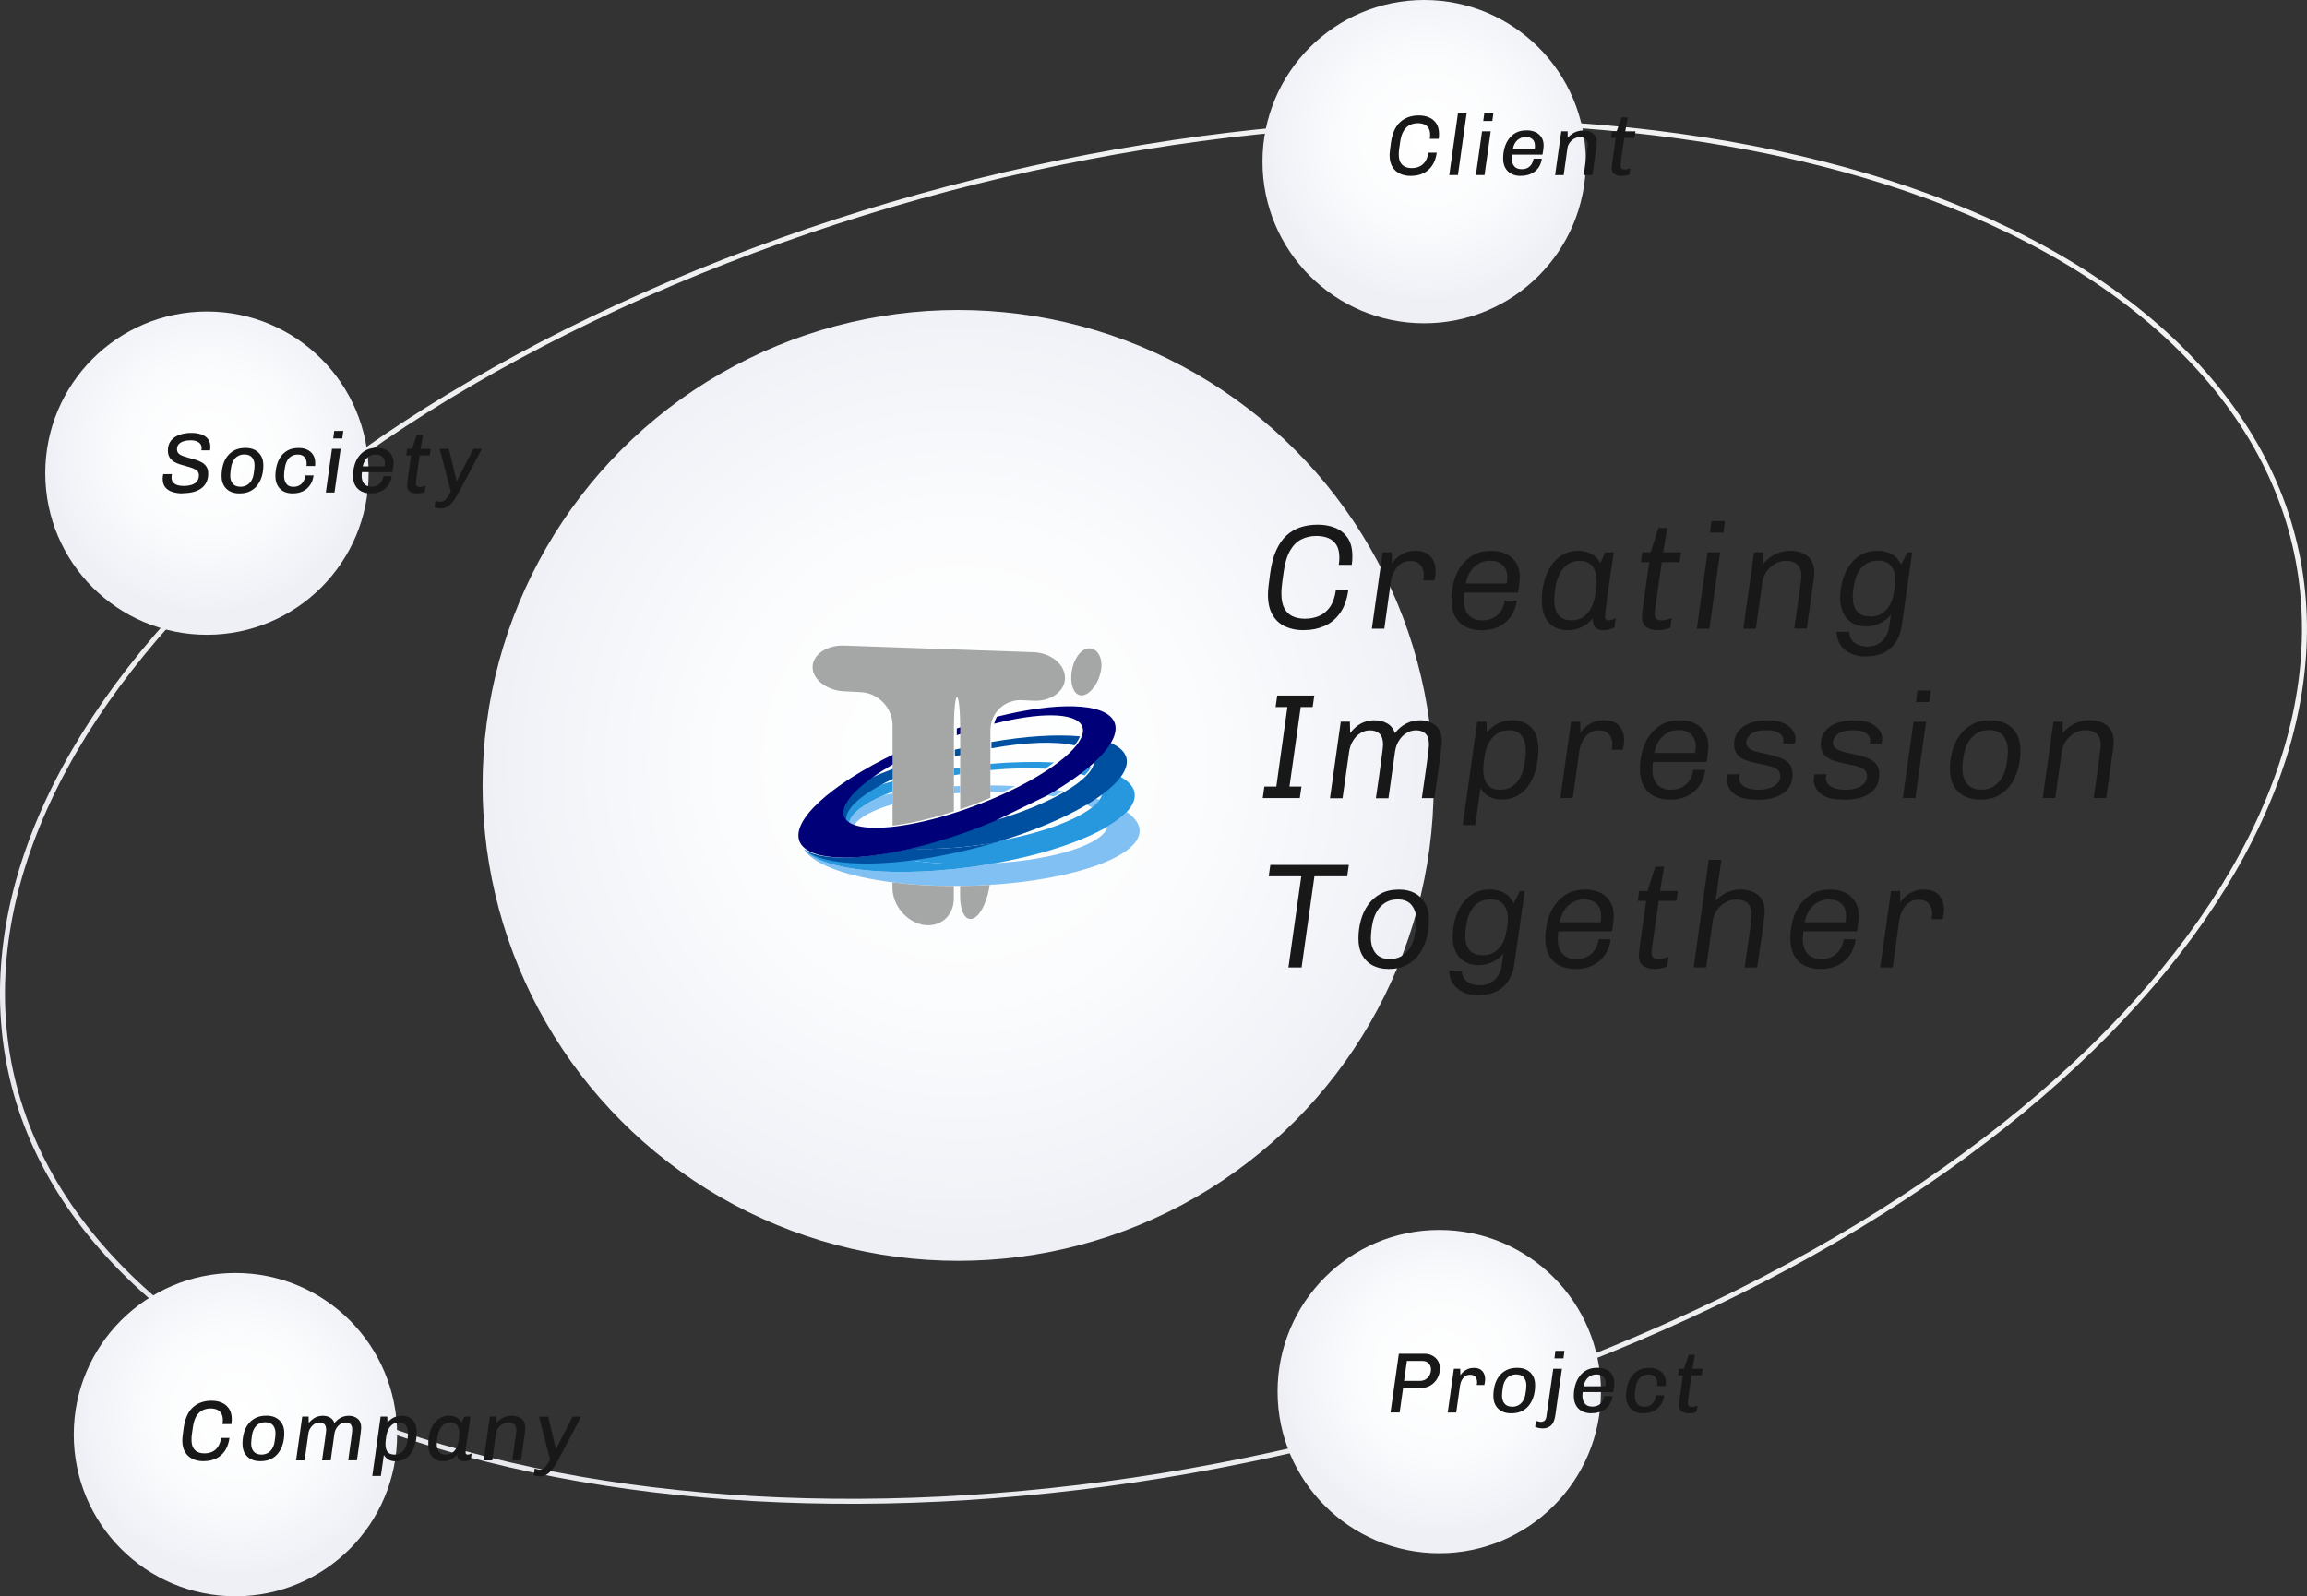 <?xml version="1.0" encoding="UTF-8"?>
<svg xmlns="http://www.w3.org/2000/svg" xmlns:xlink="http://www.w3.org/1999/xlink" viewBox="0 0 463 320.45">
  <rect x="0" y="0" width="463" height="320.45" fill="#333333" stroke="none"/>
  <defs>
    <style>
      .cls-1 {
        fill: #181818;
      }

      .cls-2 {
        fill: none;
        stroke: url(#_名称未設定グラデーション_31);
        stroke-miterlimit: 10;
        stroke-width: 1px;
      }

      .cls-3 {
        fill: url(#_名称未設定グラデーション_75);
      }

      .cls-4 {
        fill: #a5a6a6;
      }

      .cls-5 {
        fill: #000078;
      }

      .cls-6 {
        isolation: isolate;
      }

      .cls-7 {
        fill: url(#_名称未設定グラデーション_75-4);
      }

      .cls-8 {
        mix-blend-mode: multiply;
      }

      .cls-9 {
        fill: url(#_名称未設定グラデーション_75-5);
      }

      .cls-10 {
        fill: url(#_名称未設定グラデーション_75-3);
      }

      .cls-11 {
        fill: #80c0f2;
      }

      .cls-12 {
        fill: url(#_名称未設定グラデーション_75-2);
      }

      .cls-13 {
        fill: #0050a2;
      }

      .cls-14 {
        fill: #2898de;
      }
    </style>
    <linearGradient id="_名称未設定グラデーション_31" data-name="名称未設定グラデーション 31" x1="1407.88" y1="1808.05" x2="1596.92" y2="1437.52" gradientTransform="translate(-1326.1 -1813.89) rotate(15.36) scale(1.27 .92) skewX(3.26)" gradientUnits="userSpaceOnUse">
      <stop offset="0" stop-color="#e7e9ee"/>
      <stop offset=".4" stop-color="#eeeff0"/>
      <stop offset="1" stop-color="#f2f2f2"/>
    </linearGradient>
    <radialGradient id="_名称未設定グラデーション_75" data-name="名称未設定グラデーション 75" cx="171.99" cy="-2000.69" fx="171.99" fy="-2000.69" r="48.75" gradientTransform="translate(-144.45 4074.71) scale(1.96)" gradientUnits="userSpaceOnUse">
      <stop offset="0" stop-color="#fff"/>
      <stop offset=".5" stop-color="#fbfcfd"/>
      <stop offset=".9" stop-color="#f1f3f8"/>
      <stop offset="1" stop-color="#eef0f6"/>
    </radialGradient>
    <radialGradient id="_名称未設定グラデーション_75-2" data-name="名称未設定グラデーション 75" cx="94.99" cy="-2032.71" fx="94.99" fy="-2032.71" r="16.57" xlink:href="#_名称未設定グラデーション_75"/>
    <radialGradient id="_名称未設定グラデーション_75-3" data-name="名称未設定グラデーション 75" cx="219.77" cy="-2064.65" fx="219.77" fy="-2064.65" r="16.57" xlink:href="#_名称未設定グラデーション_75"/>
    <radialGradient id="_名称未設定グラデーション_75-4" data-name="名称未設定グラデーション 75" cx="221.31" cy="-1938.53" fx="221.31" fy="-1938.53" r="16.57" xlink:href="#_名称未設定グラデーション_75"/>
    <radialGradient id="_名称未設定グラデーション_75-5" data-name="名称未設定グラデーション 75" cx="97.91" cy="-1934.12" fx="97.91" fy="-1934.12" r="16.57" xlink:href="#_名称未設定グラデーション_75"/>
  </defs>
  <g class="cls-6">
    <g id="_レイヤー_2" data-name="レイヤー_2">
      <g id="contents">
        <g>
          <path class="cls-2" d="M443.55,76.4c50.52,59.77-3.47,146.93-120.59,194.68-117.11,47.75-253.01,38.01-303.52-21.75-50.52-59.77,3.47-146.93,120.59-194.68,117.11-47.75,253.01-38.01,303.52,21.75Z"/>
          <g>
            <g>
              <circle class="cls-3" cx="192.29" cy="157.67" r="95.44"/>
              <g class="cls-8">
                <path class="cls-11" d="M220.67,160.54c-.31-.1-.63-.2-.96-.3-.61.41-1.26.82-1.96,1.22.52.2.99.4,1.43.61.64-.51,1.15-1.03,1.49-1.54"/>
                <path class="cls-11" d="M192.69,157.79c-.42.02-.84.03-1.27.06v1.42c.42-.03.85-.06,1.27-.09v-1.39Z"/>
                <path class="cls-11" d="M179.11,161.46v-2.17c-.59.11-1.17.22-1.74.34-4.12,1.79-6.7,3.77-6.96,5.62.31.14.65.26,1.04.36,1.02-1.56,3.78-3.01,7.66-4.15"/>
                <path class="cls-11" d="M203.75,157.81c-1.62-.08-3.28-.14-5-.14v1.27c.89,0,1.77,0,2.63.02.82-.38,1.6-.76,2.37-1.15"/>
                <path class="cls-11" d="M213.38,158.83c-.68-.11-1.38-.22-2.09-.31-.58.35-1.18.7-1.79,1.05.68.09,1.35.19,1.99.3.67-.35,1.3-.69,1.89-1.04"/>
                <path class="cls-11" d="M228.69,166.42c-.16-1.23-1.07-2.37-2.57-3.41-.92.98-2.22,1.96-3.84,2.91-.8,3.5-10.34,6.61-22.65,7.38-.29.05-.58.1-.88.15-.71.12-1.43.24-2.16.35-1.32.19-2.62.37-3.9.52-.42.05-.84.09-1.26.14-4.38.46-8.54.63-12.31.55-8.75-.2-15.4-1.78-17.74-4.47,1.94,3.05,8.66,5.44,17.74,6.59,3.76.47,7.91.73,12.31.73.42,0,.84,0,1.26,0,1.11-.02,2.23-.04,3.36-.08.87-.03,1.73-.08,2.57-.14,17.49-1.08,30.75-5.95,30.07-11.23"/>
                <path class="cls-14" d="M198.76,173.35c-.39.02-.77.05-1.16.06-1.67.07-3.31.08-4.91.06-.42,0-.85,0-1.26-.03-3.34-.09-6.46-.38-9.19-.83-1.06.13-2.1.23-3.12.32-8.5.71-15.13-.12-17.78-2.46.02.03.03.05.04.08,2.34,2.68,8.99,4.27,17.74,4.46,3.78.08,7.94-.09,12.31-.55.42-.05.84-.09,1.26-.14,1.28-.15,2.59-.32,3.9-.52.73-.11,1.45-.24,2.16-.36.29-.05.59-.09.87-.15-.29.02-.58.03-.87.05"/>
                <path class="cls-14" d="M218.98,153.98c-.32-.07-.65-.13-1-.19-.56.47-1.16.95-1.8,1.42.54.14,1.04.29,1.5.45.58-.58,1.01-1.14,1.3-1.69"/>
                <path class="cls-14" d="M192.69,154.05c-.36.05-.71.09-1.08.15-.06,0-.13.01-.19.03v1.4c.42-.08.85-.14,1.27-.21v-1.36Z"/>
                <path class="cls-14" d="M171.23,161.19c-1.3,1.33-1.86,2.58-1.52,3.66.21.15.44.28.7.4.26-1.85,2.84-3.84,6.96-5.62.55-.24,1.14-.47,1.74-.7v-2.08c-1.12.31-2.22.64-3.26.98-1.98,1.13-3.55,2.28-4.62,3.37"/>
                <path class="cls-14" d="M209.78,154.32c.62-.42,1.2-.83,1.75-1.24-3.84-.21-8.18-.13-12.78.27v1.25c4.02-.38,7.78-.47,11.03-.28"/>
                <path class="cls-14" d="M227.66,158.94c-.31-1.2-1.34-2.24-2.97-3.1-.8,1.08-1.97,2.2-3.46,3.32-.05.45-.24.91-.56,1.37-.35.51-.85,1.02-1.49,1.54-3.39,2.7-10.66,5.35-19.58,6.9-.27.08-.56.15-.84.23-.7.2-1.39.41-2.11.59-1.33.36-2.65.67-3.96.97-.42.1-.84.18-1.27.28-3.18.68-6.28,1.22-9.19,1.57,2.74.44,5.85.73,9.19.83.42.02.84.02,1.27.03,1.59.02,3.24.01,4.9-.06.39-.01.77-.04,1.16-.06.29-.02.58-.03.87-.05,9.56-1.7,17.64-4.41,22.65-7.37,1.62-.96,2.91-1.93,3.84-2.92,1.3-1.38,1.87-2.76,1.54-4.07"/>
                <path class="cls-13" d="M225.95,151.8c-.45-1.16-1.6-2.08-3.31-2.76-.67,1.16-1.7,2.39-3.05,3.68,0,.45-.13.93-.39,1.43-.29.54-.72,1.11-1.3,1.69-1.02,1.03-2.49,2.1-4.31,3.15-.59.35-1.22.7-1.89,1.04-3.37,1.73-7.62,3.4-12.42,4.79-.1.04-.21.08-.31.13-.83.35-1.67.69-2.53,1.02-1.19.46-2.37.89-3.53,1.3-.43.15-.84.28-1.26.42-3.17,1.07-6.26,1.96-9.19,2.66,2.76.14,5.87.08,9.19-.18.42-.03.84-.07,1.26-.12,1.6-.15,3.24-.34,4.91-.6.39-.06.77-.12,1.16-.19.28-.05.56-.09.84-.14,7.25-2.14,13.54-4.78,18.15-7.51.69-.41,1.35-.81,1.96-1.23.54-.35,1.05-.72,1.52-1.08,1.49-1.12,2.66-2.24,3.46-3.32,1.13-1.51,1.53-2.94,1.04-4.21"/>
                <path class="cls-13" d="M215.66,149.64c.5-.64.87-1.25,1.08-1.82-4.74-.43-10.93-.05-17.76,1.14v1.26c6.91-1.26,12.95-1.45,16.68-.58"/>
                <path class="cls-13" d="M170.16,160.21c-.54.7-.92,1.36-1.12,1.98-.23.72-.21,1.38.09,1.95.18.33.44.63.79.88-.34-1.08.23-2.33,1.52-3.66,1.07-1.1,2.64-2.24,4.62-3.37.99-.57,2.08-1.14,3.26-1.69v-2c-1.76.66-3.42,1.35-4.99,2.05-1.83,1.35-3.25,2.65-4.19,3.86"/>
                <path class="cls-13" d="M192.91,151.55v-1.35c-.42.1-.84.19-1.27.3v1.38c.15-.04.29-.08.44-.13.27-.07.55-.14.83-.21"/>
                <path class="cls-13" d="M198.98,169.27c-.39.07-.77.13-1.16.19-1.67.26-3.31.45-4.91.6-.42.04-.85.08-1.26.11-3.32.26-6.43.32-9.19.18-1.06.25-2.11.47-3.12.67-.86.17-1.7.32-2.52.45-7.08,1.13-12.67.87-15.31-.91.01.02.03.05.05.08,2.65,2.34,9.29,3.17,17.78,2.47,1.02-.09,2.06-.19,3.12-.32,2.91-.35,6.01-.89,9.19-1.58.42-.09.84-.17,1.26-.27,1.31-.3,2.62-.62,3.96-.97.71-.19,1.41-.39,2.11-.59.28-.08.56-.15.84-.24-.28.05-.56.09-.84.14"/>
                <path class="cls-5" d="M193.28,146.42c0-.21,0-.4,0-.6-.42.13-.84.27-1.26.42v1.36c.42-.16.85-.31,1.26-.45v-.74Z"/>
                <path class="cls-5" d="M223.54,144.74c-1.97-3.72-11.52-3.85-23.48-.86-.24.44-.41.91-.54,1.41,9.01-2.3,16.17-2.32,17.58.35.33.63.32,1.36.01,2.17-.21.58-.58,1.18-1.08,1.82-.89,1.14-2.22,2.36-3.9,3.61-.55.41-1.13.83-1.75,1.24-1.75,1.17-3.78,2.34-6.04,3.49-.76.39-1.55.77-2.36,1.15-.85.4-1.73.79-2.63,1.17-.85.37-1.73.73-2.63,1.07-1.16.45-2.3.87-3.44,1.26-.42.14-.84.28-1.26.42-4.5,1.46-8.73,2.43-12.31,2.87-3.17.39-5.83.36-7.67-.13-.38-.1-.73-.22-1.04-.36-.26-.12-.5-.25-.7-.4-.35-.26-.62-.55-.8-.88-.3-.57-.32-1.23-.09-1.96.2-.62.57-1.27,1.12-1.98.93-1.21,2.36-2.51,4.19-3.86,1.43-1.05,3.11-2.12,4.99-3.17v-1.93c-13.12,6.29-21.34,13.74-19.12,17.95.26.48.65.91,1.16,1.28.02.01.05.03.06.04.02.02.05.03.07.05,2.64,1.78,8.23,2.04,15.31.91.82-.12,1.67-.28,2.52-.45,1.02-.2,2.06-.42,3.13-.67,2.92-.69,6.02-1.59,9.19-2.65.42-.14.84-.28,1.26-.42,1.17-.41,2.35-.85,3.54-1.31.85-.33,1.7-.68,2.53-1.03.11-.04.21-.08.31-.13l10.43-5.08c.61-.35,1.21-.71,1.79-1.06,1.81-1.09,3.45-2.2,4.9-3.29.64-.48,1.24-.96,1.8-1.43.5-.42.95-.83,1.38-1.24,1.35-1.29,2.38-2.52,3.04-3.68.94-1.62,1.16-3.09.53-4.29"/>
                <path class="cls-4" d="M218.02,139.35c1.67-.91,3.03-3.52,3.03-5.82s-1.37-3.76-3.03-3.28c-1.67.49-3.03,3.11-3.03,5.81s1.37,4.18,3.03,3.28"/>
                <path class="cls-4" d="M179.11,177.14v1.08c0,3.48,2.77,6.82,6.15,7.43,3.38.6,6.16-1.75,6.16-5.23v-2.55c-4.4,0-8.56-.26-12.31-.73"/>
                <path class="cls-4" d="M192.69,177.87v2.04c0,3.49,1.37,5.39,3.03,4.24,1.36-.94,2.52-3.65,2.9-6.5-.85.06-1.71.1-2.57.14-1.13.04-2.25.07-3.36.08"/>
                <path class="cls-4" d="M213.73,136.07c0-2.71-2.85-5.02-6.33-5.14l-38-1.33c-3.48-.12-6.32,1.82-6.32,4.32s2.84,4.69,6.32,4.86l3.4.17c3.48.18,6.33,3.17,6.33,6.65v20.15c3.94-.48,8.01-1.5,12.31-2.87v-16.66c0-3.49.28-6.32.63-6.3.35.01.64,2.88.64,6.37v16.17c2.04-.68,4.08-1.46,6.06-2.32v-13.56c0-3.48,2.85-6.19,6.32-6.02l2.32.11c3.48.18,6.33-1.9,6.33-4.6"/>
              </g>
            </g>
            <g>
              <path class="cls-1" d="M261.58,126.51c-1.32,0-2.52-.24-3.6-.72-1.08-.48-1.93-1.25-2.56-2.29-.63-1.05-.95-2.44-.95-4.16,0-.44.04-1.03.12-1.78.08-.75.19-1.58.33-2.51.24-1.8.64-3.32,1.2-4.56.56-1.24,1.25-2.24,2.08-3,.83-.76,1.77-1.31,2.82-1.65,1.05-.34,2.16-.51,3.34-.51h.18c1.24,0,2.38.21,3.42.63,1.04.42,1.88,1.1,2.51,2.02.63.93.94,2.16.94,3.68,0,.28-.01.56-.03.85-.02.29-.05.58-.09.88h-2.61c.04-.24.07-.47.09-.71.02-.23.03-.46.03-.71,0-1.1-.2-1.96-.6-2.59-.4-.63-.94-1.08-1.64-1.37-.69-.28-1.48-.42-2.35-.42-1.12,0-2.13.23-3.03.68-.9.45-1.66,1.2-2.26,2.25-.61,1.05-1.05,2.5-1.3,4.33-.1.68-.18,1.26-.24,1.72-.06.47-.1.87-.14,1.19-.03.32-.05.59-.06.81-.01.22-.01.42-.01.6,0,1.24.2,2.23.6,2.97.4.74.95,1.27,1.67,1.59.71.32,1.53.48,2.48.48,1,0,1.93-.18,2.79-.54.86-.36,1.59-.96,2.19-1.8.6-.84,1-1.98,1.2-3.42h2.49c-.26,1.92-.82,3.47-1.67,4.65-.85,1.18-1.9,2.04-3.14,2.58-1.24.54-2.58.81-4.02.81h-.18Z"/>
              <path class="cls-1" d="M275.32,126.21l2.16-15.33h1.83l.03,2.28s.12-.19.31-.45c.19-.26.48-.56.87-.88.39-.33.88-.62,1.47-.87.59-.25,1.29-.38,2.11-.38,1.36,0,2.37.39,3.03,1.15.66.77.99,1.73.99,2.87,0,.36-.04.75-.1,1.15-.07.41-.14.67-.2.77h-2.19c.04-.28.07-.51.09-.71.02-.19.03-.35.03-.46,0-.42-.09-.84-.25-1.26-.17-.42-.45-.77-.84-1.05-.39-.28-.94-.42-1.64-.42-.62,0-1.16.13-1.62.39-.46.26-.85.6-1.16,1.02-.31.42-.55.86-.74,1.32-.18.46-.3.91-.36,1.35l-1.32,9.51h-2.52Z"/>
              <path class="cls-1" d="M297.19,126.51c-1.18,0-2.22-.24-3.1-.7-.89-.47-1.58-1.16-2.07-2.07-.49-.91-.73-2.01-.73-3.31s.16-2.48.48-3.66c.32-1.18.81-2.23,1.47-3.15.66-.92,1.48-1.65,2.47-2.21.99-.55,2.16-.82,3.53-.82h.24c1.04,0,1.98.21,2.82.61.84.41,1.5,1.01,1.99,1.79.49.78.74,1.72.74,2.82,0,.18-.02.45-.05.79-.03.35-.07.74-.12,1.16-.05.42-.12.82-.2,1.2h-10.74c-.04.28-.07.55-.09.81-.02.26-.03.49-.03.69,0,1.32.32,2.33.97,3.03.65.7,1.55,1.05,2.72,1.05.88,0,1.64-.17,2.26-.52.63-.35,1.14-.82,1.52-1.42.38-.6.62-1.28.72-2.04h2.43c-.18,1.26-.6,2.34-1.24,3.24-.65.9-1.47,1.58-2.46,2.04-.99.46-2.1.69-3.31.69h-.21ZM294.16,117.15h8.22c.06-.34.09-.6.1-.78.01-.18.02-.34.02-.48,0-1.08-.32-1.91-.95-2.48-.63-.57-1.46-.85-2.48-.85-1.16,0-2.19.38-3.07,1.14-.89.76-1.51,1.91-1.84,3.45Z"/>
              <path class="cls-1" d="M314.62,126.51c-1.02,0-1.92-.21-2.7-.65-.78-.43-1.39-1.09-1.83-1.98-.44-.89-.66-2.01-.66-3.38s.16-2.57.48-3.76c.32-1.19.79-2.25,1.41-3.18.62-.93,1.38-1.66,2.28-2.19.9-.53,1.94-.79,3.12-.79,1.04,0,1.94.21,2.7.63.76.42,1.33.99,1.71,1.71h.15l.84-2.04h1.74c-.18,1.28-.36,2.53-.54,3.73-.18,1.21-.34,2.35-.49,3.41-.15,1.06-.28,2.01-.39,2.83-.11.83-.2,1.5-.25,2-.06.5-.09.81-.09.93,0,.26.06.45.2.57.13.12.3.18.52.18s.47-.04.74-.13.5-.19.7-.31l-.24,1.86c-.28.16-.61.29-.99.4-.38.11-.78.17-1.2.17-.5,0-.93-.1-1.27-.3-.35-.2-.6-.48-.74-.84-.14-.36-.19-.79-.15-1.29-.62.78-1.36,1.38-2.21,1.8-.85.42-1.8.63-2.83.63ZM315.34,124.53c.9,0,1.67-.2,2.31-.61.64-.41,1.16-.97,1.56-1.68.4-.71.69-1.52.87-2.42.14-.76.23-1.37.28-1.83.05-.46.08-.88.08-1.26,0-1.28-.28-2.29-.83-3.03-.55-.74-1.42-1.11-2.59-1.11-.96,0-1.78.25-2.44.74-.67.49-1.2,1.13-1.59,1.92s-.67,1.65-.82,2.59c-.08.64-.14,1.15-.18,1.53-.04.38-.06.73-.06,1.05,0,1.24.26,2.23.79,2.98.53.75,1.4,1.12,2.62,1.12Z"/>
              <path class="cls-1" d="M332.68,126.51c-.94,0-1.7-.21-2.28-.63-.58-.42-.87-1.11-.87-2.07,0-.2.04-.63.12-1.31.08-.67.19-1.5.33-2.5.14-1,.29-2.11.47-3.33.17-1.22.35-2.49.55-3.81h-1.68l.27-1.98h1.68l1.56-4.89h1.77l-.81,4.89h3.57l-.27,1.98h-3.57c-.26,1.82-.5,3.48-.72,4.98-.22,1.5-.4,2.73-.52,3.68-.13.95-.2,1.51-.2,1.69,0,.58.15.95.47,1.11.31.16.65.24,1.03.24.22,0,.53-.06.93-.17.4-.11.73-.21.99-.31l-.27,1.92c-.2.1-.45.19-.75.27-.3.08-.6.14-.91.18-.31.04-.61.06-.89.06Z"/>
              <path class="cls-1" d="M340.54,126.21l2.16-15.33h2.52l-2.16,15.33h-2.52ZM343.18,106.92l.3-2.31h2.7l-.3,2.31h-2.7Z"/>
              <path class="cls-1" d="M349.87,126.21l2.16-15.33h1.83l.03,2.28c.46-.54.98-1.01,1.54-1.4.57-.39,1.19-.69,1.84-.89.66-.2,1.33-.3,2.01-.3,1.38,0,2.53.35,3.45,1.06.92.71,1.38,1.81,1.38,3.31,0,.12,0,.28-.01.48-.01.2-.05.51-.1.92-.06.41-.15,1.01-.26,1.8-.11.79-.25,1.84-.44,3.14-.18,1.3-.41,2.94-.69,4.92h-2.52c.28-1.88.5-3.44.68-4.68.17-1.24.3-2.23.41-2.97.1-.74.17-1.31.22-1.7.05-.39.08-.66.11-.82.02-.16.03-.29.03-.39,0-1.02-.28-1.79-.82-2.29-.55-.51-1.3-.77-2.26-.77-.78,0-1.51.19-2.18.57-.67.38-1.24.89-1.7,1.53-.46.64-.75,1.36-.87,2.16l-1.32,9.36h-2.52Z"/>
              <path class="cls-1" d="M374.47,131.79c-1,0-1.86-.14-2.59-.41-.73-.27-1.34-.64-1.83-1.11-.49-.47-.85-1-1.09-1.59-.24-.59-.36-1.21-.36-1.85h2.55c0,.64.16,1.18.48,1.62.32.44.75.77,1.3,1,.55.23,1.16.35,1.81.35.8,0,1.51-.17,2.13-.5.62-.33,1.13-.8,1.53-1.41.4-.61.65-1.31.75-2.11l.33-2.31c-.58.68-1.3,1.23-2.18,1.65-.87.42-1.83.63-2.89.63-.98,0-1.86-.22-2.62-.66-.77-.44-1.38-1.08-1.82-1.94-.44-.85-.66-1.86-.66-3.04s.14-2.27.44-3.41c.29-1.13.74-2.15,1.35-3.07.61-.92,1.38-1.66,2.32-2.22.94-.56,2.06-.84,3.36-.84,1.14,0,2.11.23,2.91.69.8.46,1.42,1.16,1.86,2.1l1.26-2.49h.96l-2.07,14.55c-.16,1.26-.53,2.36-1.11,3.31-.58.95-1.37,1.69-2.37,2.23-1,.54-2.25.81-3.75.81ZM375.28,123.78c1.22,0,2.22-.37,3.01-1.11.79-.74,1.31-1.65,1.58-2.73.14-.58.26-1.17.36-1.79.1-.61.15-1.16.15-1.67,0-1.18-.28-2.13-.84-2.85-.56-.72-1.45-1.08-2.67-1.08-.82,0-1.55.18-2.19.54-.64.36-1.17.88-1.59,1.54-.42.67-.73,1.47-.93,2.38-.12.66-.21,1.21-.26,1.65-.05.44-.07.85-.07,1.23,0,1.16.27,2.1.82,2.8.55.71,1.43,1.06,2.62,1.06Z"/>
              <path class="cls-1" d="M253.42,160.21l.33-2.31h2.4l2.22-15.96h-2.37l.33-2.31h7.44l-.33,2.31h-2.4l-2.25,15.96h2.4l-.33,2.31h-7.44Z"/>
              <path class="cls-1" d="M266.92,160.21l2.16-15.33h1.83l.06,2.28c.44-.58.92-1.06,1.43-1.44.51-.38,1.05-.66,1.64-.85.58-.19,1.16-.28,1.74-.28,1,0,1.87.21,2.61.63.74.42,1.26,1.07,1.56,1.95.64-.82,1.39-1.46,2.25-1.91.86-.45,1.79-.67,2.79-.67,1.26,0,2.3.35,3.14,1.05.83.7,1.24,1.78,1.24,3.24,0,.32-.05.9-.15,1.72-.1.83-.26,2.02-.48,3.56-.22,1.54-.51,3.56-.87,6.06h-2.52c.24-1.58.44-2.98.61-4.21.17-1.23.32-2.3.45-3.21.13-.91.22-1.64.28-2.19.06-.55.09-.92.09-1.12,0-1.02-.23-1.75-.69-2.2-.46-.45-1.1-.68-1.92-.68-.68,0-1.32.19-1.92.56-.6.37-1.1.88-1.5,1.52-.4.64-.66,1.37-.78,2.19l-1.32,9.36h-2.52c.26-1.76.48-3.28.66-4.56.18-1.28.32-2.34.43-3.19.11-.85.2-1.52.26-2.01.06-.49.09-.81.09-.98,0-1-.23-1.73-.69-2.19-.46-.46-1.11-.69-1.95-.69-.68,0-1.32.19-1.91.56-.59.37-1.09.88-1.48,1.52-.4.64-.66,1.37-.78,2.19l-1.32,9.36h-2.52Z"/>
              <path class="cls-1" d="M293.56,165.64l2.91-20.76h1.86l.06,2.16c.66-.78,1.41-1.38,2.26-1.81.85-.43,1.81-.65,2.9-.65,1.5,0,2.74.48,3.72,1.42.98.95,1.47,2.46,1.47,4.52,0,1.16-.14,2.33-.41,3.51-.27,1.18-.7,2.26-1.29,3.24-.59.98-1.35,1.77-2.29,2.35-.94.59-2.07.88-3.39.88-1.06,0-1.94-.22-2.64-.66-.7-.44-1.23-.99-1.59-1.65l-1.05,7.44h-2.52ZM301.06,158.53c.96,0,1.77-.22,2.45-.67.67-.45,1.2-1.05,1.6-1.81.4-.76.67-1.6.81-2.52.1-.54.18-1.05.23-1.53.05-.48.07-.9.07-1.26,0-1.24-.27-2.24-.81-3-.54-.76-1.41-1.14-2.61-1.14-.88,0-1.65.21-2.29.63-.65.42-1.18.99-1.59,1.7-.41.71-.71,1.54-.89,2.48-.12.6-.21,1.16-.27,1.68-.06.52-.09.98-.09,1.38,0,.82.11,1.54.35,2.14.23.61.59,1.09,1.09,1.43.5.34,1.15.51,1.95.51Z"/>
              <path class="cls-1" d="M313.15,160.21l2.16-15.33h1.83l.03,2.28s.12-.19.31-.45c.19-.26.48-.56.87-.88.39-.33.88-.62,1.47-.87.59-.25,1.29-.38,2.11-.38,1.36,0,2.37.39,3.03,1.15.66.77.99,1.73.99,2.87,0,.36-.04.75-.1,1.15-.07.41-.14.67-.2.77h-2.19c.04-.28.07-.51.09-.71.02-.19.03-.35.03-.46,0-.42-.09-.84-.25-1.26-.17-.42-.45-.77-.84-1.05-.39-.28-.94-.42-1.64-.42-.62,0-1.16.13-1.62.39-.46.26-.85.6-1.16,1.02-.31.42-.55.86-.74,1.32-.18.46-.3.91-.36,1.35l-1.32,9.51h-2.52Z"/>
              <path class="cls-1" d="M335.02,160.51c-1.18,0-2.22-.24-3.1-.7-.89-.47-1.58-1.16-2.07-2.07-.49-.91-.73-2.01-.73-3.31s.16-2.48.48-3.66c.32-1.18.81-2.23,1.47-3.15.66-.92,1.48-1.65,2.47-2.21.99-.55,2.16-.82,3.53-.82h.24c1.04,0,1.98.21,2.82.61.84.41,1.5,1.01,1.99,1.79.49.78.74,1.72.74,2.82,0,.18-.02.45-.05.79-.03.35-.07.74-.12,1.16-.05.42-.12.82-.2,1.2h-10.74c-.04.28-.07.55-.09.81-.02.26-.03.49-.03.69,0,1.32.32,2.33.97,3.03.65.7,1.55,1.05,2.72,1.05.88,0,1.64-.17,2.26-.52.63-.35,1.14-.82,1.52-1.42.38-.6.62-1.28.72-2.04h2.43c-.18,1.26-.6,2.34-1.24,3.24-.65.9-1.47,1.58-2.46,2.04-.99.46-2.1.69-3.31.69h-.21ZM331.99,151.15h8.22c.06-.34.09-.6.1-.78.01-.18.02-.34.02-.48,0-1.08-.32-1.91-.95-2.48-.63-.57-1.46-.85-2.48-.85-1.16,0-2.19.38-3.07,1.14-.89.76-1.51,1.91-1.84,3.45Z"/>
              <path class="cls-1" d="M352.3,160.51c-1.38,0-2.49-.19-3.32-.58-.83-.39-1.43-.88-1.8-1.48-.37-.6-.56-1.21-.56-1.83,0-.22.02-.43.05-.63.03-.2.06-.38.1-.54h2.37c-.02.14-.04.27-.06.39-.02.12-.03.24-.03.36,0,.52.17.96.51,1.31.34.35.81.61,1.41.78.6.17,1.29.25,2.07.25.6,0,1.16-.06,1.68-.19.52-.13.97-.31,1.35-.54.38-.23.68-.51.9-.85.22-.34.33-.73.33-1.17,0-.6-.23-1.05-.68-1.37-.45-.31-1.03-.54-1.73-.7-.7-.16-1.45-.32-2.23-.48-.79-.16-1.54-.36-2.25-.61-.71-.25-1.29-.63-1.73-1.14-.44-.51-.66-1.2-.66-2.08,0-.72.15-1.38.45-1.96s.73-1.1,1.3-1.52,1.27-.74,2.1-.98c.83-.23,1.76-.34,2.8-.34h.27c.88,0,1.65.1,2.32.3.67.2,1.23.48,1.68.83.45.35.8.75,1.04,1.19s.36.89.36,1.35c0,.2-.01.39-.04.57-.03.18-.07.32-.1.42h-2.37c.02-.08.04-.17.06-.27.02-.1.03-.22.03-.36,0-.32-.1-.63-.3-.95-.2-.31-.55-.57-1.05-.78-.5-.21-1.2-.31-2.1-.31s-1.56.09-2.08.27c-.53.18-.93.41-1.2.69-.27.28-.46.56-.57.82-.11.27-.17.49-.17.65,0,.56.23.99.68,1.28s1.02.52,1.72.69c.7.17,1.45.33,2.25.5.8.16,1.55.38,2.25.66.7.28,1.28.67,1.73,1.17.45.5.68,1.18.68,2.04,0,.98-.2,1.81-.58,2.48-.39.67-.93,1.21-1.61,1.6-.68.4-1.44.69-2.26.85-.83.17-1.7.25-2.59.25h-.42Z"/>
              <path class="cls-1" d="M369.7,160.51c-1.38,0-2.49-.19-3.32-.58-.83-.39-1.43-.88-1.8-1.48-.37-.6-.56-1.21-.56-1.83,0-.22.02-.43.05-.63.03-.2.06-.38.1-.54h2.37c-.02.14-.04.27-.06.39-.02.12-.03.24-.03.36,0,.52.17.96.51,1.31.34.35.81.61,1.41.78.6.17,1.29.25,2.07.25.6,0,1.16-.06,1.68-.19.52-.13.97-.31,1.35-.54.38-.23.68-.51.9-.85.22-.34.33-.73.33-1.17,0-.6-.23-1.05-.68-1.37-.45-.31-1.03-.54-1.73-.7-.7-.16-1.45-.32-2.23-.48-.79-.16-1.54-.36-2.25-.61-.71-.25-1.29-.63-1.73-1.14-.44-.51-.66-1.2-.66-2.08,0-.72.15-1.38.45-1.96s.73-1.1,1.3-1.52,1.27-.74,2.1-.98c.83-.23,1.76-.34,2.8-.34h.27c.88,0,1.65.1,2.32.3.67.2,1.23.48,1.68.83.45.35.8.75,1.04,1.19s.36.89.36,1.35c0,.2-.01.39-.04.57-.03.18-.07.32-.1.42h-2.37c.02-.08.04-.17.06-.27.02-.1.03-.22.03-.36,0-.32-.1-.63-.3-.95-.2-.31-.55-.57-1.05-.78-.5-.21-1.2-.31-2.1-.31s-1.56.09-2.08.27c-.53.18-.93.41-1.2.69-.27.28-.46.56-.57.82-.11.27-.17.49-.17.65,0,.56.23.99.68,1.28s1.02.52,1.72.69c.7.17,1.45.33,2.25.5.8.16,1.55.38,2.25.66.7.28,1.28.67,1.73,1.17.45.5.68,1.18.68,2.04,0,.98-.2,1.81-.58,2.48-.39.67-.93,1.21-1.61,1.6-.68.4-1.44.69-2.26.85-.83.17-1.7.25-2.59.25h-.42Z"/>
              <path class="cls-1" d="M381.88,160.21l2.16-15.33h2.52l-2.16,15.33h-2.52ZM384.52,140.92l.3-2.31h2.7l-.3,2.31h-2.7Z"/>
              <path class="cls-1" d="M397.24,160.51c-1.14,0-2.16-.24-3.04-.7-.89-.47-1.59-1.16-2.1-2.07-.51-.91-.76-2.01-.76-3.31s.16-2.48.48-3.66c.32-1.18.81-2.23,1.47-3.15.66-.92,1.5-1.65,2.52-2.21,1.02-.55,2.22-.82,3.6-.82h.21c1.14,0,2.15.24,3.03.71.88.47,1.58,1.15,2.09,2.05.51.9.76,2.01.76,3.33s-.16,2.48-.48,3.66c-.32,1.18-.81,2.23-1.46,3.15-.65.92-1.48,1.66-2.49,2.21-1.01.55-2.22.82-3.61.82h-.21ZM397.6,158.53c.92,0,1.72-.2,2.4-.6.68-.4,1.24-.95,1.68-1.65.44-.7.75-1.49.93-2.37.12-.6.21-1.17.27-1.7.06-.53.09-1,.09-1.42,0-1.24-.31-2.25-.92-3.04-.61-.79-1.56-1.19-2.83-1.19-.92,0-1.72.2-2.4.6-.68.4-1.24.94-1.67,1.63-.43.69-.75,1.48-.95,2.39-.12.6-.21,1.17-.27,1.69-.06.53-.09,1-.09,1.42,0,1.24.31,2.26.93,3.04.62.79,1.56,1.19,2.82,1.19Z"/>
              <path class="cls-1" d="M409.96,160.21l2.16-15.33h1.83l.03,2.28c.46-.54.98-1.01,1.54-1.4.57-.39,1.19-.69,1.84-.89.66-.2,1.33-.3,2.01-.3,1.38,0,2.53.35,3.45,1.06.92.71,1.38,1.81,1.38,3.31,0,.12,0,.28-.01.48-.01.2-.05.51-.1.92-.06.41-.15,1.01-.26,1.8-.11.79-.25,1.84-.44,3.14-.18,1.3-.41,2.94-.69,4.92h-2.52c.28-1.88.5-3.44.68-4.68.17-1.24.3-2.23.41-2.97.1-.74.17-1.31.22-1.7.05-.39.08-.66.11-.82.02-.16.03-.29.03-.39,0-1.02-.28-1.79-.82-2.29-.55-.51-1.3-.77-2.26-.77-.78,0-1.51.19-2.18.57-.67.38-1.24.89-1.7,1.53-.46.64-.75,1.36-.87,2.16l-1.32,9.36h-2.52Z"/>
              <path class="cls-1" d="M258.58,194.21l2.58-18.3h-6.54l.33-2.28h15.75l-.33,2.28h-6.57l-2.58,18.3h-2.64Z"/>
              <path class="cls-1" d="M278.53,194.51c-1.14,0-2.16-.24-3.04-.7-.89-.47-1.59-1.16-2.1-2.07-.51-.91-.76-2.01-.76-3.31s.16-2.48.48-3.66c.32-1.18.81-2.23,1.47-3.15.66-.92,1.5-1.65,2.52-2.21,1.02-.55,2.22-.82,3.6-.82h.21c1.14,0,2.15.24,3.03.71.88.47,1.58,1.15,2.09,2.05.51.9.76,2.01.76,3.33s-.16,2.48-.48,3.66c-.32,1.18-.81,2.23-1.46,3.15-.65.92-1.48,1.66-2.49,2.21-1.01.55-2.22.82-3.61.82h-.21ZM278.89,192.53c.92,0,1.72-.2,2.4-.6.68-.4,1.24-.95,1.68-1.65.44-.7.75-1.49.93-2.37.12-.6.21-1.17.27-1.7.06-.53.09-1,.09-1.42,0-1.24-.31-2.25-.92-3.04-.61-.79-1.56-1.19-2.83-1.19-.92,0-1.72.2-2.4.6-.68.4-1.24.94-1.67,1.63-.43.69-.75,1.48-.95,2.39-.12.6-.21,1.17-.27,1.69-.06.53-.09,1-.09,1.42,0,1.24.31,2.26.93,3.04.62.79,1.56,1.19,2.82,1.19Z"/>
              <path class="cls-1" d="M296.71,199.79c-1,0-1.86-.14-2.59-.41-.73-.27-1.34-.64-1.83-1.11-.49-.47-.85-1-1.09-1.59-.24-.59-.36-1.21-.36-1.85h2.55c0,.64.16,1.18.48,1.62.32.44.75.77,1.3,1,.55.23,1.16.35,1.81.35.8,0,1.51-.17,2.13-.5.62-.33,1.13-.8,1.53-1.41.4-.61.65-1.31.75-2.11l.33-2.31c-.58.68-1.3,1.23-2.18,1.65-.87.42-1.83.63-2.89.63-.98,0-1.86-.22-2.62-.66-.77-.44-1.38-1.08-1.82-1.94-.44-.85-.66-1.86-.66-3.04s.14-2.27.44-3.41c.29-1.13.74-2.15,1.35-3.07.61-.92,1.38-1.66,2.32-2.22.94-.56,2.06-.84,3.36-.84,1.14,0,2.11.23,2.91.69.8.46,1.42,1.16,1.86,2.1l1.26-2.49h.96l-2.07,14.55c-.16,1.26-.53,2.36-1.11,3.31-.58.95-1.37,1.69-2.37,2.23-1,.54-2.25.81-3.75.81ZM297.52,191.78c1.22,0,2.22-.37,3.01-1.11.79-.74,1.31-1.65,1.58-2.73.14-.58.26-1.17.36-1.79.1-.61.15-1.16.15-1.67,0-1.18-.28-2.13-.84-2.85-.56-.72-1.45-1.08-2.67-1.08-.82,0-1.55.18-2.19.54-.64.36-1.17.88-1.59,1.54-.42.67-.73,1.47-.93,2.38-.12.66-.21,1.21-.26,1.65-.05.44-.07.85-.07,1.23,0,1.16.27,2.1.82,2.8.55.71,1.43,1.06,2.62,1.06Z"/>
              <path class="cls-1" d="M316.03,194.51c-1.18,0-2.22-.24-3.1-.7-.89-.47-1.58-1.16-2.07-2.07-.49-.91-.73-2.01-.73-3.31s.16-2.48.48-3.66c.32-1.18.81-2.23,1.47-3.15.66-.92,1.48-1.65,2.47-2.21.99-.55,2.16-.82,3.53-.82h.24c1.04,0,1.98.21,2.82.61.84.41,1.5,1.01,1.99,1.79.49.78.74,1.72.74,2.82,0,.18-.02.45-.05.79-.03.35-.07.74-.12,1.16-.05.42-.12.82-.2,1.2h-10.74c-.04.28-.07.55-.09.81-.02.26-.03.49-.03.69,0,1.32.32,2.33.97,3.03.65.7,1.55,1.05,2.72,1.05.88,0,1.64-.17,2.26-.52.63-.35,1.14-.82,1.52-1.42.38-.6.62-1.28.72-2.04h2.43c-.18,1.26-.6,2.34-1.24,3.24-.65.9-1.47,1.58-2.46,2.04-.99.46-2.1.69-3.31.69h-.21ZM313,185.15h8.22c.06-.34.09-.6.1-.78.01-.18.02-.34.02-.48,0-1.08-.32-1.91-.95-2.48-.63-.57-1.46-.85-2.48-.85-1.16,0-2.19.38-3.07,1.14-.89.76-1.51,1.91-1.84,3.45Z"/>
              <path class="cls-1" d="M332.05,194.51c-.94,0-1.7-.21-2.28-.63-.58-.42-.87-1.11-.87-2.07,0-.2.04-.63.12-1.31.08-.67.19-1.5.33-2.5.14-1,.29-2.11.47-3.33.17-1.22.35-2.49.55-3.81h-1.68l.27-1.98h1.68l1.56-4.89h1.77l-.81,4.89h3.57l-.27,1.98h-3.57c-.26,1.82-.5,3.48-.72,4.98-.22,1.5-.4,2.73-.52,3.68-.13.95-.2,1.51-.2,1.69,0,.58.15.95.47,1.11.31.16.65.24,1.03.24.22,0,.53-.06.93-.17.4-.11.73-.21.99-.31l-.27,1.92c-.2.1-.45.19-.75.27-.3.08-.6.14-.91.18-.31.04-.61.06-.89.06Z"/>
              <path class="cls-1" d="M339.91,194.21l3.03-21.6h2.52l-1.14,8.22c.44-.48.93-.89,1.47-1.23.54-.34,1.11-.6,1.73-.77.61-.17,1.2-.25,1.78-.25,1.4,0,2.56.35,3.48,1.06.92.71,1.38,1.81,1.38,3.31,0,.26-.04.79-.14,1.58-.09.79-.25,1.96-.46,3.51-.22,1.55-.52,3.6-.9,6.17h-2.52c.24-1.68.45-3.15.63-4.4.18-1.25.33-2.3.45-3.17.12-.86.2-1.54.26-2.04.05-.5.07-.84.07-1.02,0-1.02-.27-1.77-.81-2.26s-1.3-.74-2.28-.74c-.76,0-1.48.19-2.15.57-.67.38-1.24.89-1.69,1.53-.46.64-.75,1.36-.87,2.16l-1.32,9.36h-2.52Z"/>
              <path class="cls-1" d="M365.2,194.51c-1.18,0-2.22-.24-3.1-.7-.89-.47-1.58-1.16-2.07-2.07-.49-.91-.73-2.01-.73-3.31s.16-2.48.48-3.66c.32-1.18.81-2.23,1.47-3.15.66-.92,1.48-1.65,2.47-2.21.99-.55,2.16-.82,3.53-.82h.24c1.04,0,1.98.21,2.82.61.84.41,1.5,1.01,1.99,1.79.49.78.74,1.72.74,2.82,0,.18-.02.45-.05.79-.03.35-.07.74-.12,1.16-.05.42-.12.82-.2,1.2h-10.74c-.04.28-.07.55-.09.81-.02.26-.03.49-.03.69,0,1.32.32,2.33.97,3.03.65.7,1.55,1.05,2.72,1.05.88,0,1.64-.17,2.26-.52.63-.35,1.14-.82,1.52-1.42.38-.6.62-1.28.72-2.04h2.43c-.18,1.26-.6,2.34-1.24,3.24-.65.9-1.47,1.58-2.46,2.04-.99.46-2.1.69-3.31.69h-.21ZM362.17,185.15h8.22c.06-.34.09-.6.1-.78.01-.18.02-.34.02-.48,0-1.08-.32-1.91-.95-2.48-.63-.57-1.46-.85-2.48-.85-1.16,0-2.19.38-3.07,1.14-.89.76-1.51,1.91-1.84,3.45Z"/>
              <path class="cls-1" d="M377.35,194.21l2.16-15.33h1.83l.03,2.28s.12-.19.31-.45c.19-.26.48-.56.87-.88.39-.33.88-.62,1.47-.87.59-.25,1.29-.38,2.11-.38,1.36,0,2.37.39,3.03,1.15.66.77.99,1.73.99,2.87,0,.36-.04.75-.1,1.15-.07.41-.14.67-.2.77h-2.19c.04-.28.07-.51.09-.71.02-.19.03-.35.03-.46,0-.42-.09-.84-.25-1.26-.17-.42-.45-.77-.84-1.05-.39-.28-.94-.42-1.64-.42-.62,0-1.16.13-1.62.39-.46.26-.85.6-1.16,1.02-.31.42-.55.86-.74,1.32-.18.46-.3.91-.36,1.35l-1.32,9.51h-2.52Z"/>
            </g>
          </g>
          <g>
            <circle class="cls-12" cx="41.53" cy="94.98" r="32.45"/>
            <g>
              <path class="cls-1" d="M36.65,99.05c-.74,0-1.42-.1-2.03-.29-.61-.19-1.09-.5-1.44-.93-.36-.42-.53-1-.53-1.72,0-.14.01-.3.03-.49s.05-.33.09-.44h1.75s-.06.15-.07.31c-.01.16-.02.28-.02.36,0,.38.09.69.28.94s.46.44.82.57c.36.13.8.19,1.31.19.64,0,1.19-.08,1.65-.23.46-.15.81-.39,1.06-.71.25-.32.37-.72.37-1.19,0-.37-.11-.66-.33-.88-.22-.22-.52-.4-.89-.54-.37-.14-.78-.27-1.22-.39-.44-.11-.88-.24-1.33-.38-.45-.14-.86-.32-1.23-.54-.37-.22-.67-.52-.89-.88s-.34-.82-.34-1.38c0-.79.21-1.45.62-1.97.41-.52.98-.91,1.69-1.17.72-.26,1.51-.39,2.4-.39.71,0,1.35.09,1.93.28.58.19,1.04.49,1.37.89.34.41.51.94.51,1.59,0,.08,0,.18,0,.29,0,.11-.03.26-.06.45h-1.75c.03-.15.05-.26.06-.33,0-.07,0-.13,0-.17,0-.48-.2-.85-.61-1.12s-.93-.4-1.57-.4c-.54,0-1.02.07-1.43.2-.42.13-.74.33-.98.59-.23.26-.35.6-.35,1.01,0,.35.11.64.34.86.22.22.52.39.9.52.38.13.79.25,1.23.37.44.11.89.24,1.33.38.45.14.86.32,1.23.54.37.22.67.51.9.87.23.35.34.81.34,1.36,0,.68-.13,1.26-.38,1.76-.25.5-.6.91-1.06,1.23-.45.32-.99.56-1.62.71-.63.15-1.32.23-2.08.23Z"/>
              <path class="cls-1" d="M47.97,99.05c-.66,0-1.26-.13-1.79-.4-.53-.27-.95-.66-1.25-1.18-.31-.52-.46-1.15-.46-1.91s.09-1.45.27-2.13c.18-.68.47-1.28.86-1.8s.88-.94,1.48-1.25c.6-.3,1.31-.46,2.13-.46h.14c.66,0,1.26.13,1.79.4s.95.66,1.25,1.18c.31.52.46,1.15.46,1.91s-.09,1.46-.28,2.13c-.19.68-.48,1.28-.86,1.8-.38.53-.87.94-1.47,1.25-.6.3-1.31.46-2.13.46h-.14ZM48.23,97.72c.48,0,.9-.1,1.27-.3.37-.2.67-.49.91-.87.24-.38.4-.81.48-1.31.07-.35.12-.69.15-1,.03-.31.05-.57.05-.79,0-.68-.17-1.21-.51-1.62-.34-.4-.84-.6-1.52-.6-.48,0-.91.1-1.27.3-.37.2-.67.49-.9.86-.24.37-.4.81-.49,1.31-.06.36-.1.69-.14,1-.03.31-.05.57-.05.79,0,.68.17,1.21.51,1.62.34.4.84.6,1.5.6Z"/>
              <path class="cls-1" d="M58.67,99.05c-.68,0-1.27-.14-1.78-.41-.51-.27-.91-.67-1.19-1.19-.29-.52-.43-1.15-.43-1.88s.09-1.45.27-2.13c.18-.68.45-1.28.82-1.8.37-.53.85-.94,1.43-1.25.58-.3,1.27-.46,2.07-.46h.17c.61,0,1.15.12,1.64.35.49.23.87.58,1.16,1.02.29.45.43.99.43,1.63v.29c0,.1-.01.21-.03.33h-1.72c.01-.09.02-.18.03-.26,0-.08,0-.16,0-.24,0-.56-.15-1-.46-1.32-.3-.32-.74-.48-1.3-.48-.5,0-.94.11-1.3.33-.36.22-.65.52-.86.92-.21.4-.36.85-.44,1.37-.06.33-.1.64-.13.93-.03.29-.04.53-.04.72,0,.62.15,1.14.44,1.57.29.43.77.64,1.43.64.45,0,.84-.09,1.17-.27.33-.18.61-.44.82-.78.22-.34.35-.76.41-1.24h1.65c-.1.79-.35,1.46-.74,1.99-.39.54-.87.94-1.45,1.21-.58.27-1.22.4-1.92.4h-.17Z"/>
              <path class="cls-1" d="M65.39,98.87l1.24-8.78h1.74l-1.24,8.78h-1.74ZM66.87,88.02l.21-1.51h1.82l-.21,1.51h-1.82Z"/>
              <path class="cls-1" d="M74.34,99.05c-.69,0-1.29-.14-1.82-.41-.53-.27-.94-.67-1.23-1.19-.29-.52-.44-1.15-.44-1.91s.1-1.47.29-2.14c.19-.67.48-1.27.87-1.79.38-.52.86-.93,1.44-1.24.58-.3,1.26-.46,2.04-.46h.17c.63,0,1.19.12,1.69.35.5.23.89.58,1.19,1.03.29.45.44,1,.44,1.66,0,.11,0,.27-.03.46-.02.19-.04.41-.08.64s-.07.48-.12.73h-6.12c-.01.13-.02.26-.03.4-.01.14-.02.25-.02.34,0,.68.17,1.21.5,1.6.33.39.83.58,1.49.58.5,0,.92-.1,1.26-.3.34-.2.6-.46.78-.79.18-.33.3-.67.36-1.02h1.65c-.1.74-.35,1.37-.73,1.88-.38.51-.87.9-1.46,1.16-.59.26-1.24.4-1.95.4h-.15ZM72.81,93.62h4.38c.02-.15.04-.27.04-.36,0-.09,0-.18,0-.26,0-.57-.16-1.01-.49-1.31-.33-.3-.77-.45-1.33-.45-.63,0-1.18.2-1.65.59-.47.4-.79.99-.96,1.78Z"/>
              <path class="cls-1" d="M83.64,99.05c-.57,0-1.04-.12-1.4-.37-.36-.25-.54-.66-.54-1.25,0-.14.02-.4.07-.77.05-.38.11-.84.19-1.4.08-.56.17-1.16.26-1.82.09-.66.18-1.33.27-2.02h-.96l.19-1.32h.96l.98-2.8h1.25l-.5,2.8h2.04l-.19,1.32h-2.04c-.14.97-.27,1.86-.39,2.66-.12.8-.21,1.46-.27,1.97-.06.51-.09.82-.09.94,0,.33.09.54.27.64.18.09.37.14.58.14.13,0,.3-.03.53-.09.23-.06.42-.11.57-.17l-.17,1.24c-.13.06-.28.11-.46.16-.18.05-.37.09-.57.11-.19.02-.38.03-.57.03Z"/>
              <path class="cls-1" d="M88.47,102.07c-.25,0-.48-.02-.7-.06-.21-.04-.4-.1-.56-.18l.17-1.34c.11.06.27.11.46.16.19.05.38.08.55.08.22,0,.44-.06.65-.17.22-.11.45-.32.69-.62.24-.3.49-.72.74-1.27l-2.22-8.57h1.84l1.53,6.39h.09l3.3-6.39h1.7l-4.45,8.42c-.34.65-.7,1.25-1.07,1.79-.37.54-.78.97-1.22,1.29-.44.32-.94.48-1.5.48Z"/>
            </g>
          </g>
          <g>
            <circle class="cls-10" cx="285.82" cy="32.45" r="32.45"/>
            <g>
              <path class="cls-1" d="M283.09,35.31c-.79,0-1.5-.15-2.14-.45-.64-.3-1.14-.76-1.51-1.37-.37-.62-.56-1.4-.56-2.35,0-.24.03-.6.09-1.07.06-.47.12-.96.19-1.48.14-.94.36-1.75.68-2.44.31-.69.72-1.25,1.2-1.68.49-.44,1.04-.76,1.65-.97.61-.21,1.27-.32,1.97-.32h.15c.74,0,1.42.13,2.02.4.6.26,1.08.67,1.44,1.22s.54,1.25.54,2.11c0,.15,0,.3-.02.46-.01.16-.03.33-.05.5h-1.79c.02-.14.04-.27.04-.39,0-.12.01-.25.03-.39,0-.56-.11-1.02-.32-1.37-.21-.35-.5-.6-.87-.76-.37-.15-.79-.23-1.27-.23-.61,0-1.16.13-1.65.38-.49.25-.9.66-1.23,1.21s-.55,1.29-.68,2.21c-.06.41-.11.76-.15,1.03-.04.27-.07.5-.09.69-.02.18-.03.33-.03.46,0,.12,0,.24,0,.35,0,.63.11,1.14.33,1.54.22.4.52.68.91.87.39.18.84.27,1.36.27.56,0,1.07-.1,1.54-.31.46-.21.85-.54,1.16-1,.31-.46.52-1.05.62-1.79h1.7c-.15,1.07-.47,1.94-.95,2.64-.49.69-1.09,1.2-1.81,1.53s-1.52.49-2.41.49h-.09Z"/>
              <path class="cls-1" d="M290.86,35.14l1.74-12.37h1.74l-1.74,12.37h-1.74Z"/>
              <path class="cls-1" d="M296.2,35.14l1.24-8.78h1.74l-1.24,8.78h-1.74ZM297.68,24.28l.21-1.51h1.82l-.21,1.51h-1.82Z"/>
              <path class="cls-1" d="M305.16,35.31c-.69,0-1.29-.14-1.82-.41-.53-.27-.94-.67-1.23-1.19-.29-.52-.44-1.15-.44-1.91s.1-1.47.29-2.14c.19-.67.48-1.27.87-1.79.38-.52.86-.93,1.44-1.24.58-.3,1.26-.46,2.04-.46h.17c.63,0,1.19.12,1.69.35.5.23.89.58,1.19,1.03.29.45.44,1,.44,1.66,0,.11,0,.27-.03.46-.02.19-.04.41-.08.64s-.07.48-.12.73h-6.12c-.01.13-.02.26-.03.4-.01.14-.02.25-.02.34,0,.68.17,1.21.5,1.6.33.39.83.58,1.49.58.5,0,.92-.1,1.26-.3.34-.2.6-.46.78-.79.18-.33.3-.67.36-1.02h1.65c-.1.74-.35,1.37-.73,1.88-.38.51-.87.9-1.46,1.16-.59.26-1.24.4-1.95.4h-.15ZM303.63,29.88h4.38c.02-.15.04-.27.04-.36,0-.09,0-.18,0-.26,0-.57-.16-1.01-.49-1.31-.33-.3-.77-.45-1.33-.45-.63,0-1.18.2-1.65.59-.47.4-.79.99-.96,1.78Z"/>
              <path class="cls-1" d="M312.1,35.14l1.24-8.78h1.27l.02,1.29c.27-.31.57-.57.89-.79.32-.22.67-.38,1.05-.5.38-.11.76-.17,1.15-.17.79,0,1.45.2,1.97.59.52.4.78,1.01.78,1.85,0,.07,0,.17-.02.29-.01.13-.03.31-.06.56-.03.25-.08.6-.15,1.07-.07.46-.15,1.07-.26,1.81-.1.75-.23,1.67-.4,2.78h-1.74c.15-1.04.27-1.91.37-2.61.1-.7.17-1.26.23-1.69.06-.43.1-.76.14-.99.03-.23.06-.4.07-.5.01-.1.02-.18.02-.22,0-.54-.14-.94-.43-1.2-.29-.26-.68-.4-1.17-.4-.39,0-.76.1-1.13.3-.36.2-.67.47-.92.82-.25.34-.41.73-.46,1.17l-.74,5.33h-1.74Z"/>
              <path class="cls-1" d="M325.41,35.31c-.57,0-1.04-.12-1.4-.37-.36-.25-.54-.66-.54-1.25,0-.14.02-.4.07-.77.05-.38.11-.84.19-1.4.08-.56.17-1.16.26-1.82.09-.66.18-1.33.27-2.02h-.96l.19-1.32h.96l.98-2.8h1.25l-.5,2.8h2.04l-.19,1.32h-2.04c-.14.97-.27,1.86-.39,2.66-.12.8-.21,1.46-.27,1.97-.06.51-.09.82-.09.94,0,.33.09.54.27.64.18.09.37.14.58.14.13,0,.3-.03.53-.09.23-.06.42-.11.57-.17l-.17,1.24c-.13.06-.28.11-.46.16-.18.05-.37.09-.57.11-.19.02-.38.03-.57.03Z"/>
            </g>
          </g>
          <g>
            <circle class="cls-7" cx="288.85" cy="279.36" r="32.45"/>
            <g>
              <path class="cls-1" d="M279.07,283.55l1.67-11.79h5.15c.57,0,1.09.12,1.56.37.47.25.84.59,1.12,1.02.27.44.41.94.41,1.51,0,.76-.17,1.43-.51,2.04-.34.6-.8,1.08-1.4,1.43-.6.35-1.29.52-2.08.52h-3.4l-.69,4.9h-1.84ZM281.78,277.21h3.16c.47,0,.87-.11,1.2-.32.33-.21.59-.49.77-.84.18-.35.28-.73.28-1.14,0-.48-.15-.88-.45-1.21-.3-.33-.72-.49-1.25-.49h-3.14l-.57,4Z"/>
              <path class="cls-1" d="M290.55,283.55l1.24-8.78h1.27l.03,1.31s.09-.13.2-.28c.11-.15.27-.32.5-.51.22-.18.5-.34.84-.48.34-.14.74-.21,1.19-.21.74,0,1.3.21,1.68.64.37.43.56.97.56,1.61,0,.22-.02.45-.06.7-.04.25-.08.41-.11.49h-1.51c.03-.14.05-.26.06-.37,0-.11,0-.2,0-.27,0-.22-.04-.44-.13-.66-.09-.22-.23-.41-.44-.55-.21-.14-.49-.21-.84-.21-.32,0-.6.07-.83.2-.23.13-.44.31-.6.52-.17.22-.29.46-.39.71-.09.26-.15.51-.19.75l-.76,5.4h-1.72Z"/>
              <path class="cls-1" d="M303.21,283.72c-.66,0-1.26-.13-1.79-.4-.53-.27-.95-.66-1.25-1.18-.31-.52-.46-1.15-.46-1.91s.09-1.45.27-2.13c.18-.68.47-1.28.86-1.8s.88-.94,1.48-1.25c.6-.3,1.31-.46,2.13-.46h.14c.66,0,1.26.13,1.79.4s.95.66,1.25,1.18c.31.52.46,1.15.46,1.91s-.09,1.46-.28,2.13c-.19.68-.48,1.28-.86,1.8-.38.53-.87.94-1.47,1.25-.6.3-1.31.46-2.13.46h-.14ZM303.47,282.4c.48,0,.9-.1,1.27-.3.37-.2.67-.49.91-.87.24-.38.4-.81.48-1.31.07-.35.12-.69.15-1,.03-.31.05-.57.05-.79,0-.68-.17-1.21-.51-1.62-.34-.4-.84-.6-1.52-.6-.48,0-.91.1-1.27.3-.37.2-.67.49-.9.86-.24.37-.4.81-.49,1.31-.06.36-.1.69-.14,1-.03.31-.05.57-.05.79,0,.68.17,1.21.51,1.62.34.4.84.6,1.5.6Z"/>
              <path class="cls-1" d="M309.57,286.75c-.16,0-.34-.01-.52-.04-.19-.03-.37-.07-.53-.11-.17-.05-.31-.1-.42-.15l.15-1.24c.13.06.29.11.51.16.21.05.38.08.51.08.23,0,.45-.07.67-.21.22-.14.36-.46.43-.96l1.36-9.5h1.74l-1.32,9.33c-.13.92-.4,1.59-.82,2.01-.42.42-1,.64-1.74.64ZM311.97,272.69l.19-1.51h1.82l-.21,1.51h-1.8Z"/>
              <path class="cls-1" d="M319.34,283.72c-.69,0-1.29-.14-1.82-.41-.53-.27-.94-.67-1.23-1.19-.29-.52-.44-1.15-.44-1.91s.1-1.47.29-2.14c.19-.67.48-1.27.87-1.79.38-.52.86-.93,1.44-1.24.58-.3,1.26-.46,2.04-.46h.17c.63,0,1.19.12,1.69.35.5.23.89.58,1.19,1.03.29.45.44,1,.44,1.66,0,.11,0,.27-.03.46-.02.19-.04.41-.08.64s-.07.48-.12.73h-6.12c-.01.13-.02.26-.03.4-.01.14-.02.25-.02.34,0,.68.17,1.21.5,1.6.33.39.83.58,1.49.58.5,0,.92-.1,1.26-.3.34-.2.6-.46.78-.79.18-.33.3-.67.36-1.02h1.65c-.1.74-.35,1.37-.73,1.88-.38.51-.87.9-1.46,1.16-.59.26-1.24.4-1.95.4h-.15ZM317.81,278.29h4.38c.02-.15.04-.27.04-.36,0-.09,0-.18,0-.26,0-.57-.16-1.01-.49-1.31-.33-.3-.77-.45-1.33-.45-.63,0-1.18.2-1.65.59-.47.4-.79.99-.96,1.78Z"/>
              <path class="cls-1" d="M329.74,283.72c-.68,0-1.27-.14-1.78-.41-.51-.27-.91-.67-1.19-1.19-.29-.52-.43-1.15-.43-1.88s.09-1.45.27-2.13c.18-.68.45-1.28.82-1.8.37-.53.85-.94,1.43-1.25.58-.3,1.27-.46,2.07-.46h.17c.61,0,1.15.12,1.64.35.49.23.87.58,1.16,1.02.29.45.43.99.43,1.63v.29c0,.1-.01.21-.03.33h-1.72c.01-.09.02-.18.03-.26,0-.08,0-.16,0-.24,0-.56-.15-1-.46-1.32-.3-.32-.74-.48-1.3-.48-.5,0-.94.11-1.3.33-.36.22-.65.52-.86.92-.21.4-.36.85-.44,1.37-.06.33-.1.64-.13.93-.03.29-.04.53-.04.72,0,.62.15,1.14.44,1.57.29.43.77.64,1.43.64.45,0,.84-.09,1.17-.27.33-.18.61-.44.82-.78.22-.34.35-.76.41-1.24h1.65c-.1.79-.35,1.46-.74,1.99-.39.54-.87.94-1.45,1.21-.58.27-1.22.4-1.92.4h-.17Z"/>
              <path class="cls-1" d="M338.9,283.72c-.57,0-1.04-.12-1.4-.37-.36-.25-.54-.66-.54-1.25,0-.14.02-.4.07-.77.05-.38.11-.84.19-1.4.08-.56.17-1.16.26-1.82.09-.66.18-1.33.27-2.02h-.96l.19-1.32h.96l.98-2.8h1.25l-.5,2.8h2.04l-.19,1.32h-2.04c-.14.97-.27,1.86-.39,2.66-.12.8-.21,1.46-.27,1.97-.06.51-.09.82-.09.94,0,.33.09.54.27.64.18.09.37.14.58.14.13,0,.3-.03.53-.09.23-.06.42-.11.57-.17l-.17,1.24c-.13.06-.28.11-.46.16-.18.05-.37.09-.57.11-.19.02-.38.03-.57.03Z"/>
            </g>
          </g>
          <g>
            <circle class="cls-9" cx="47.25" cy="288" r="32.45"/>
            <g>
              <path class="cls-1" d="M40.8,293.33c-.79,0-1.5-.15-2.14-.45-.64-.3-1.14-.76-1.51-1.37-.37-.62-.56-1.4-.56-2.35,0-.24.03-.6.09-1.07.06-.47.12-.96.19-1.48.14-.94.36-1.75.68-2.44.31-.69.72-1.25,1.2-1.68.49-.44,1.04-.76,1.65-.97.61-.21,1.27-.32,1.97-.32h.15c.74,0,1.42.13,2.02.4.6.26,1.08.67,1.44,1.22s.54,1.25.54,2.11c0,.15,0,.3-.02.46-.01.16-.03.33-.05.5h-1.79c.02-.14.04-.27.04-.39,0-.12.01-.25.03-.39,0-.56-.11-1.02-.32-1.37-.21-.35-.5-.6-.87-.76-.37-.15-.79-.23-1.27-.23-.61,0-1.16.13-1.65.38-.49.25-.9.66-1.23,1.21s-.55,1.29-.68,2.21c-.06.41-.11.76-.15,1.03-.04.27-.07.5-.09.69-.02.18-.03.33-.03.46,0,.12,0,.24,0,.35,0,.63.11,1.14.33,1.54.22.4.52.68.91.87.39.18.84.27,1.36.27.56,0,1.07-.1,1.54-.31.46-.21.85-.54,1.16-1,.31-.46.52-1.05.62-1.79h1.7c-.15,1.07-.47,1.94-.95,2.64-.49.69-1.09,1.2-1.81,1.53s-1.52.49-2.41.49h-.09Z"/>
              <path class="cls-1" d="M52.17,293.33c-.66,0-1.26-.13-1.79-.4-.53-.27-.95-.66-1.25-1.18-.31-.52-.46-1.15-.46-1.91s.09-1.45.27-2.13c.18-.68.47-1.28.86-1.8s.88-.94,1.48-1.25c.6-.3,1.31-.46,2.13-.46h.14c.66,0,1.26.13,1.79.4s.95.66,1.25,1.18c.31.52.46,1.15.46,1.91s-.09,1.46-.28,2.13c-.19.68-.48,1.28-.86,1.8-.38.53-.87.94-1.47,1.25-.6.3-1.31.46-2.13.46h-.14ZM52.43,292.01c.48,0,.9-.1,1.27-.3.37-.2.67-.49.91-.87.24-.38.4-.81.48-1.31.07-.35.12-.69.15-1,.03-.31.05-.57.05-.79,0-.68-.17-1.21-.51-1.62-.34-.4-.84-.6-1.52-.6-.48,0-.91.1-1.27.3-.37.2-.67.49-.9.86-.24.37-.4.81-.49,1.31-.06.36-.1.69-.14,1-.03.31-.05.57-.05.79,0,.68.17,1.21.51,1.62.34.4.84.6,1.5.6Z"/>
              <path class="cls-1" d="M59.42,293.16l1.24-8.78h1.27l.03,1.29c.27-.33.56-.61.86-.82.3-.22.61-.38.94-.48.33-.1.66-.15,1.01-.15.57,0,1.07.12,1.48.36.41.24.7.61.88,1.1.41-.52.86-.89,1.35-1.12.49-.23.99-.34,1.52-.34.71,0,1.3.2,1.78.59.48.4.71,1,.71,1.81,0,.16-.03.48-.09.95-.06.48-.15,1.16-.27,2.06-.13.9-.29,2.08-.5,3.53h-1.74c.13-.9.24-1.71.33-2.42.1-.71.18-1.33.26-1.85.07-.52.13-.94.16-1.25s.05-.52.05-.61c0-.53-.12-.9-.35-1.13-.24-.23-.56-.34-.99-.34-.34,0-.68.1-1,.3-.32.2-.59.47-.81.81-.22.34-.36.72-.43,1.16l-.74,5.34h-1.74c.16-1.1.29-2.02.4-2.77.1-.75.19-1.36.25-1.83.06-.47.11-.82.14-1.06.03-.23.04-.39.04-.47,0-.5-.12-.88-.35-1.12-.23-.24-.56-.36-.99-.36-.35,0-.69.1-1.01.3-.32.2-.58.47-.81.81-.22.34-.36.72-.42,1.16l-.74,5.34h-1.74Z"/>
              <path class="cls-1" d="M74.72,296.27l1.67-11.89h1.34l.03,1.2c.37-.44.79-.77,1.26-1.01.48-.24,1.02-.36,1.62-.36.86,0,1.57.27,2.14.81.57.54.85,1.4.85,2.58,0,.66-.08,1.33-.24,2.01s-.41,1.29-.74,1.86c-.33.56-.77,1.01-1.31,1.36-.54.34-1.19.52-1.94.52-.62,0-1.11-.12-1.49-.37-.37-.25-.66-.55-.87-.9l-.6,4.21h-1.74ZM79.15,292.01c.49,0,.92-.11,1.27-.33.35-.22.64-.52.86-.92.22-.4.36-.84.43-1.33.06-.34.1-.66.13-.95.03-.29.04-.54.04-.75,0-.68-.14-1.21-.42-1.6-.28-.39-.74-.58-1.38-.58-.45,0-.84.11-1.19.33-.34.22-.63.52-.85.91-.22.39-.39.84-.49,1.34-.06.38-.1.71-.14,1-.03.29-.05.55-.05.76,0,.45.06.83.18,1.14.12.32.31.56.58.72s.61.25,1.03.25Z"/>
              <path class="cls-1" d="M88.92,293.33c-.58,0-1.1-.13-1.55-.38-.45-.25-.79-.63-1.04-1.14-.25-.51-.37-1.15-.37-1.92,0-.81.1-1.56.29-2.25.19-.69.47-1.29.83-1.8.36-.52.8-.92,1.31-1.2.51-.29,1.09-.43,1.73-.43.58,0,1.09.12,1.51.36.42.24.74.56.96.94h.09l.52-1.13h1.22c-.08.6-.17,1.21-.26,1.86-.09.64-.18,1.27-.27,1.87-.09.61-.17,1.16-.24,1.66-.07.5-.13.91-.16,1.23-.03.32-.05.52-.05.58,0,.15.04.26.12.33s.18.1.29.1c.13,0,.27-.03.42-.08s.28-.11.39-.16l-.17,1.22c-.15.09-.34.17-.58.24-.23.07-.49.1-.76.1-.32,0-.59-.05-.8-.16-.21-.11-.36-.27-.46-.47-.09-.21-.14-.44-.14-.7-.36.41-.77.74-1.25.98-.48.24-1.01.36-1.59.36ZM89.49,292.01c.45,0,.84-.11,1.19-.32.34-.21.63-.51.85-.89s.38-.83.47-1.33c.08-.48.13-.85.15-1.1.02-.25.03-.47.03-.65,0-.66-.14-1.19-.43-1.58-.29-.39-.74-.58-1.37-.58-.5,0-.93.13-1.28.38-.35.25-.63.59-.84,1.02-.21.43-.36.9-.44,1.4-.07.42-.11.74-.13.96-.02.22-.03.41-.03.58,0,.65.15,1.17.44,1.55.29.38.75.57,1.38.57Z"/>
              <path class="cls-1" d="M97.07,293.16l1.24-8.78h1.27l.02,1.29c.27-.31.57-.57.89-.79.32-.22.67-.38,1.05-.5.38-.11.76-.17,1.15-.17.79,0,1.45.2,1.97.59.52.4.78,1.01.78,1.85,0,.07,0,.17-.02.29-.01.13-.03.31-.06.56-.03.25-.08.6-.15,1.07-.07.46-.15,1.07-.26,1.81-.1.75-.23,1.67-.4,2.78h-1.74c.15-1.04.27-1.91.37-2.61.1-.7.17-1.26.23-1.69.06-.43.1-.76.14-.99.03-.23.06-.4.07-.5.01-.1.02-.18.02-.22,0-.54-.14-.94-.43-1.2-.29-.26-.68-.4-1.17-.4-.39,0-.76.1-1.13.3-.36.2-.67.47-.92.82-.25.34-.41.73-.46,1.17l-.74,5.33h-1.74Z"/>
              <path class="cls-1" d="M108.39,296.36c-.25,0-.48-.02-.7-.06-.21-.04-.4-.1-.56-.18l.17-1.34c.11.06.27.11.46.16.19.05.38.08.55.08.22,0,.44-.06.65-.17.22-.11.45-.32.69-.62.24-.3.49-.72.74-1.27l-2.22-8.57h1.84l1.53,6.39h.09l3.3-6.39h1.7l-4.45,8.42c-.34.65-.7,1.25-1.07,1.79-.37.54-.78.97-1.22,1.29-.44.32-.94.48-1.5.48Z"/>
            </g>
          </g>
        </g>
      </g>
    </g>
  </g>
</svg>
